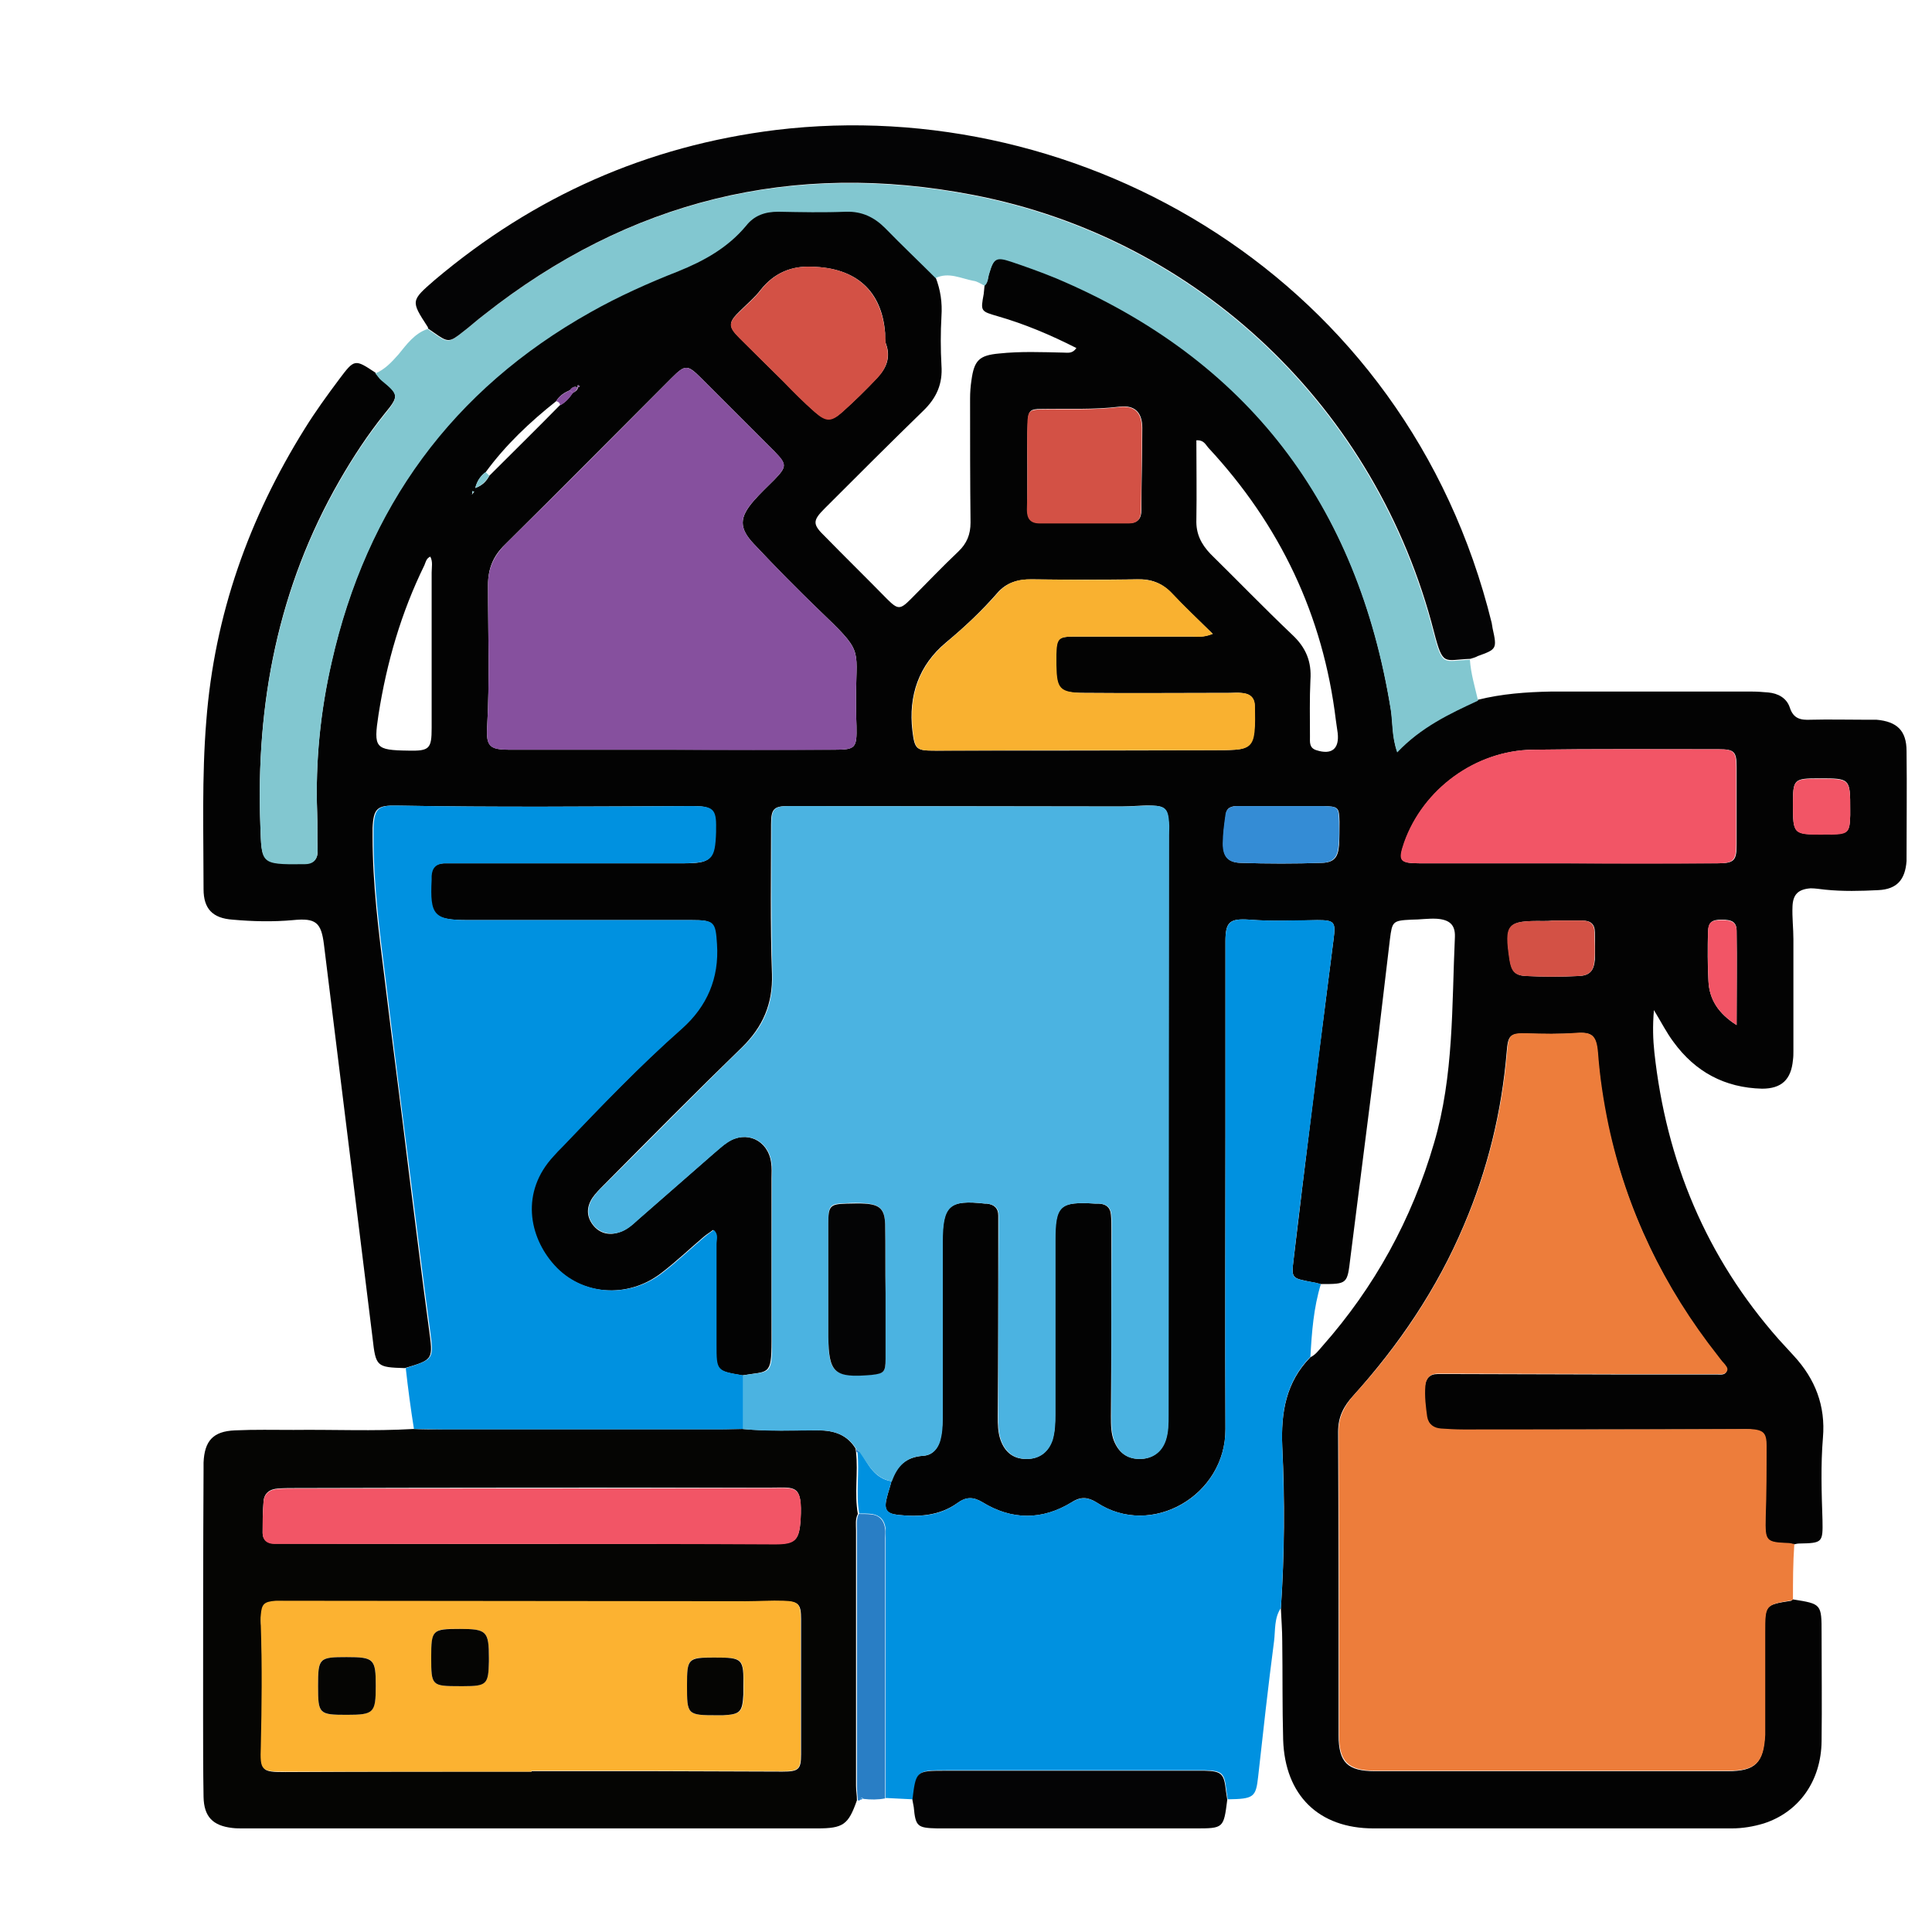 <?xml version="1.0" encoding="utf-8"?>
<!-- Generator: Adobe Illustrator 24.3.0, SVG Export Plug-In . SVG Version: 6.00 Build 0)  -->
<svg version="1.1" id="Glyph" xmlns="http://www.w3.org/2000/svg" xmlns:xlink="http://www.w3.org/1999/xlink" x="0px" y="0px"
	 viewBox="0 0 425.2 425.2" style="enable-background:new 0 0 425.2 425.2;" xml:space="preserve">
<style type="text/css">
	.st0{fill:#030303;}
	.st1{fill:#ED7D3B;}
	.st2{fill:#0091E0;}
	.st3{fill:#050503;}
	.st4{fill:#82C7D0;}
	.st5{fill:#040405;}
	.st6{fill:#297EC5;}
	.st7{fill:#358CD5;}
	.st8{fill:#4BB3E1;}
	.st9{fill:#86509E;}
	.st10{fill:#F9B130;}
	.st11{fill:#F25566;}
	.st12{fill:#D35145;}
	.st13{fill:#348CD5;}
	.st14{fill:#FCB231;}
</style>
<g>
	<path class="st0" d="M394.6,352c6.3,1,6.3,1,6.3,7.5c0,7.9,0.1,15.8,0,23.7c-0.1,8.8-5,15.6-12.7,18.1c-2.3,0.7-4.7,1.1-7.1,1.1
		c-26.3,0-52.6,0-78.8,0c-12.1,0-19.5-7.3-19.9-19.5c-0.2-7.2-0.1-14.5-0.2-21.7c0-2.4-0.2-4.8-0.3-7.2c0.8-11.9,0.9-23.8,0.3-35.7
		c-0.3-7.4,0.8-14.1,6.2-19.6c1.1-0.5,1.8-1.5,2.6-2.4c11.5-13,19.7-27.9,24.6-44.7c4.4-14.9,3.9-30.2,4.6-45.4c0.1-2.7-1.2-3.8-4-4
		c-1.9-0.1-3.7,0.2-5.6,0.2c-4.1,0.2-4.2,0.4-4.7,4.3c-0.9,7.3-1.7,14.6-2.6,21.9c-2,16.1-4.1,32.2-6.1,48.2
		c-0.7,5.8-0.6,5.8-6.5,5.8c-0.8-0.2-1.6-0.4-2.3-0.5c-4.1-0.8-4.2-0.8-3.7-4.9c0.9-7.2,1.7-14.4,2.6-21.5c2-16.3,4.1-32.7,6.2-49
		c0.5-3.8,0.2-4.2-3.6-4.2c-5,0.1-9.9,0.3-14.9-0.1c-4.4-0.3-5.3,0.5-5.3,4.8c0,14.3,0,28.7,0,43c0,21.4-0.1,42.9,0,64.3
		c0.1,14.6-16.3,24.1-28.3,16.2c-1.9-1.2-3.5-1.4-5.5-0.1c-6.5,4-13.2,4-19.7,0c-2-1.2-3.6-1.2-5.5,0.2c-3.9,2.8-8.5,3.1-13.1,2.6
		c-2.6-0.3-3.1-1.2-2.4-3.9c0.3-1.2,0.7-2.3,1-3.5c1.1-3.3,3.1-5.3,6.9-5.6c2.4-0.1,3.6-2,4-4.4c0.3-1.6,0.3-3.2,0.3-4.8
		c0-12.6,0-25.2,0-37.8c0-8.1,1.5-9.4,9.4-8.5c0.1,0,0.3,0,0.4,0c1.6,0.2,2.5,1,2.5,2.6c0,1.6,0,3.2,0,4.8c0,13.1,0,26.3-0.1,39.4
		c0,1.7,0,3.5,0.6,5.2c1,2.8,2.9,4.2,5.7,4.2c2.8,0,4.8-1.5,5.7-4.2c0.6-1.8,0.6-3.7,0.6-5.6c0-12.7,0-25.5,0-38.2
		c0-7.8,1-8.7,8.9-8.2c0.3,0,0.5,0,0.8,0c1.6,0.1,2.5,0.9,2.6,2.5c0.1,1.1,0.1,2.1,0.1,3.2c0,13.7,0,27.4-0.1,41.1
		c0,1.9,0,3.8,0.7,5.5c1.1,2.6,2.9,3.8,5.5,3.9c2.8,0,4.8-1.4,5.8-4.1c0.6-1.8,0.6-3.7,0.6-5.6c0-42.5,0.1-85.1,0.1-127.6
		c0-0.9,0-1.9,0-2.8c-0.2-2.9-0.8-3.6-3.6-3.7c-2.3-0.1-4.6,0.2-6.8,0.2c-24.4,0-48.8-0.1-73.2-0.1c-3.3,0-3.9,0.6-3.9,4
		c0,11-0.2,22,0.2,33c0.2,6.5-2,11.6-6.6,16.1c-10.3,10-20.4,20.2-30.5,30.4c-0.8,0.8-1.7,1.7-2.4,2.7c-1.4,2.1-1.3,4.2,0.1,6
		c1.4,1.8,3.5,2.4,5.8,1.6c1.6-0.5,2.8-1.6,4-2.7c5.6-4.9,11.1-9.7,16.7-14.6c1-0.9,2-1.8,3.1-2.5c4.1-2.7,8.9-0.5,9.6,4.4
		c0.2,1.2,0.1,2.4,0.1,3.6c0,11.9,0,23.9,0,35.8c0,7.7-0.7,6.5-6.4,7.5c-5.9-1-5.9-1-5.9-6.8c0-7.4,0-14.8,0-22.1
		c0-1,0.5-2.1-0.6-3.1c-0.6,0.5-1.3,0.9-1.9,1.4c-3.2,2.7-6.2,5.6-9.5,8.1c-7.4,5.7-17.7,4.9-23.7-1.8c-5.5-6.3-7.5-16.1-0.1-24
		c0.6-0.7,1.3-1.4,1.9-2c8.6-8.9,17.1-17.8,26.3-26c5.5-4.9,8.2-11.1,7.7-18.6c-0.3-4.9-0.6-5.3-5.4-5.3c-16.4,0-32.7,0-49.1,0
		c-7.8,0-8.8-1-8.3-8.9c0-0.3,0-0.5,0-0.8c0.1-1.8,1-2.7,2.8-2.8c0.9,0,1.9,0,2.8,0c16.6,0,33.3,0,49.9,0c6.2,0,6.9-0.7,7.1-6.9
		c0-0.3,0-0.5,0-0.8c0-4.3-0.7-4.9-5.2-4.9c-21.6,0.1-43.2,0.3-64.8-0.1c-4.4-0.1-5.2,0.6-5.4,4.9c0,0.7,0,1.3,0,2
		c0,10.3,1.3,20.6,2.6,30.8c1.7,14.1,3.6,28.2,5.3,42.3c1.5,11.7,2.9,23.4,4.5,35.1c0.9,6.8,1.1,6.8-5.3,8.7
		c-6.2-0.2-6.4-0.3-7.1-6.6c-3.6-28.9-7.1-57.7-10.7-86.6c-0.6-4.9-1.8-5.9-6.8-5.4c-4.4,0.4-8.9,0.3-13.3-0.1
		c-4.4-0.3-6.4-2.4-6.4-6.7c0-12.3-0.4-24.7,0.6-37c1.8-23.4,9.4-44.7,21.7-64.4c2.3-3.7,4.9-7.3,7.6-10.9c3.3-4.4,3.4-4.4,7.9-1.4
		c0.4,0.5,0.8,1.1,1.3,1.5c3.9,3.3,4,3.6,0.7,7.6c-3.7,4.6-6.9,9.5-9.9,14.7c-13.5,23.5-18.4,49-17.4,75.8c0.3,8.2-0.1,8.4,9.3,8.4
		c0.1,0,0.3,0,0.4,0c2,0,3-0.9,2.9-2.9c-0.1-2.8,0-5.6-0.1-8.4c-0.4-11.2,0.7-22.2,3.2-33.1c7.7-34.1,26.4-59.9,57-77.1
		c6.2-3.5,12.7-6.4,19.3-9c5.7-2.2,10.9-5.2,14.9-10c1.8-2.2,4.2-3.1,7.1-3.1c5,0.1,9.9,0.1,14.9,0c3.5-0.1,6.2,1.2,8.6,3.6
		c3.7,3.7,7.4,7.3,11.1,11c1.1,2.8,1.5,5.6,1.3,8.6c-0.2,3.6-0.2,7.2,0,10.8c0.3,4.1-1.1,7.2-4,10c-7.3,7.1-14.5,14.3-21.7,21.5
		c-2.7,2.7-2.7,3.5,0.1,6.2c4.5,4.6,9.1,9.1,13.6,13.7c2.4,2.4,2.9,2.4,5.2,0.1c3.5-3.5,6.9-7.1,10.5-10.5c1.9-1.8,2.7-3.8,2.7-6.4
		c-0.1-9.1-0.1-18.2-0.1-27.3c0-1.3,0.1-2.7,0.3-4c0.6-4.4,1.7-5.5,6.1-5.9c4.7-0.5,9.4-0.3,14.1-0.2c1,0,2,0.3,2.9-1
		c-5.7-2.9-11.4-5.3-17.3-7c-3.8-1.1-3.8-1.1-3.1-4.9c0.1-0.7,0.1-1.3,0.2-2c0.8-0.7,0.7-1.7,1-2.6c1-3.4,1.5-3.8,4.8-2.7
		c3.3,1.1,6.6,2.2,9.8,3.6c42.4,17.9,66.5,49.9,73.8,95.1c0.5,2.9,0.2,5.9,1.4,9.3c5.2-5.5,11.5-8.4,17.8-11.4
		c5.2-1.3,10.6-1.7,16-1.8c14.8,0,29.5,0,44.3,0c1.2,0,2.4,0.1,3.6,0.2c2.1,0.2,4,1.2,4.7,3.3c0.8,2.5,2.4,2.8,4.6,2.7
		c4-0.1,8.1,0,12.1,0c0.8,0,1.6,0,2.4,0c4.5,0.4,6.6,2.4,6.6,6.9c0.1,7.9,0,15.8,0,23.8c0,0.1,0,0.3,0,0.4c-0.3,4.1-2.1,6.2-6.2,6.4
		c-3.9,0.2-7.8,0.3-11.7-0.1c-1.1-0.1-2.1-0.3-3.2-0.3c-2.7,0.2-3.9,1.3-4,4c-0.1,2.4,0.2,4.8,0.2,7.2c0,8.2,0,16.4,0,24.6
		c0,0.7,0,1.3-0.1,2c-0.4,4.3-2.5,6.3-6.8,6.3c-8.2-0.2-14.7-3.7-19.5-10.3c-1.5-2-2.6-4.2-4.3-7c-0.3,3.6-0.2,6.5,0.1,9.3
		c2.6,23.9,11.4,45.1,27.4,63.2c1.1,1.2,2.2,2.4,3.3,3.6c4.7,5.1,7,11,6.4,18c-0.5,6-0.3,12.1-0.1,18.1c0.1,5,0,5.1-5.1,5.2
		c-0.4,0-0.8,0.1-1.2,0.2c-0.4-0.1-0.8-0.2-1.2-0.2c-5.1-0.2-5.2-0.5-5.1-5.7c0.1-5.2,0.2-10.5,0.2-15.7c0-2.8-0.7-3.5-3.6-3.7
		c-1.1-0.1-2.1,0-3.2,0c-20,0-40,0-60,0.1c-1.6,0-3.2,0-4.8-0.2c-1.6-0.1-2.8-0.9-3.1-2.6c-0.4-2.3-0.7-4.5-0.4-6.8
		c0.2-1.7,1-2.7,2.8-2.7c1.1,0,2.1,0,3.2,0c12.2,0,24.4,0.1,36.6,0.1c7.2,0,14.5,0,21.7,0c0.8,0,1.7,0.2,2.1-0.7
		c0.3-0.7-0.3-1.2-0.7-1.7c-0.4-0.5-0.8-1-1.3-1.6c-11.8-15.1-20-32-24.1-50.8c-1.1-5.2-1.9-10.5-2.3-15.9c-0.3-3.9-1.2-4.7-4.7-4.4
		c-3.6,0.2-7.2,0.2-10.9,0.1c-3.7-0.1-4.1,0.3-4.4,4c-1.1,13.2-4.2,25.9-9.4,38.1c-5.9,14-14.3,26.4-24.4,37.6
		c-2.1,2.3-3.3,4.6-3.3,7.9c0.1,22.3,0.1,44.5,0.1,66.8c0,6,2,7.9,8,7.9c25.9,0,51.8,0,77.7,0c6,0,7.8-1.8,8.1-7.9
		c0-0.8,0-1.6,0-2.4c0-6.7,0-13.4,0-20.1c0-6.2,0-6.2,5.8-7.1C394.4,352.2,394.5,352,394.6,352z M104,108.8c-0.1,0-0.2,0-0.3,0
		c-0.1,0-0.1,0.1-0.2,0.1C103.6,108.8,103.7,108.8,104,108.8c0.1-0.3,0.2-0.4,0.4-0.6c-0.1,0-0.3,0-0.4-0.1
		C103.9,108.3,103.9,108.5,104,108.8z M127.2,85.3c-0.8-0.4-1.3,0-1.8,0.6c-1.2,0.5-2.3,1.2-3,2.4c-5.8,4.6-11.1,9.6-15.5,15.6
		c-1.1,0.8-1.9,1.9-2.3,3.5c1.7-0.6,2.5-1.6,3.1-2.7c5.2-5.2,10.4-10.3,15.5-15.5c1.2-0.6,2.1-1.6,2.8-2.7
		C126.6,86.2,127.1,85.9,127.2,85.3c0.1-0.2,0.8-0.2,0.1-0.5C127.1,84.7,127,85,127.2,85.3z M147.9,165
		C147.9,165,147.9,165.1,147.9,165c11.9,0,23.9,0,35.8,0c4.6,0,4.9-0.4,4.8-5.2c-0.1-2.4-0.1-4.8-0.1-7.2c0.1-10.2,1.5-9.1-8.1-18.3
		c-4.9-4.7-9.7-9.6-14.4-14.6c-3.3-3.5-3.2-5.8,0-9.5c1.4-1.6,3-3.1,4.5-4.6c2.8-2.9,2.8-3.4,0.1-6.2c-5.4-5.4-10.8-10.8-16.2-16.2
		c-3-3-3.5-3-6.5,0c-12.2,12.2-24.4,24.5-36.7,36.7c-2.6,2.5-3.7,5.3-3.7,8.9c0,10.5,0.4,20.9-0.2,31.4c-0.2,4,0.6,4.8,4.9,4.8
		C124.1,165,136,165,147.9,165z M266.9,139.5c-3.3-3.2-6.3-6-9.1-9c-2.1-2.2-4.5-3.1-7.5-3c-7.8,0.1-15.6,0.1-23.3,0
		c-3,0-5.5,0.7-7.5,3c-3.4,3.9-7.2,7.5-11.3,10.9c-6,5-8.3,11.7-7.4,19.4c0.5,4.2,0.9,4.4,5,4.4c20.5,0,41,0,61.6-0.1
		c1.5,0,3,0,4.4-0.1c2.9-0.2,3.9-1.2,4.2-3.9c0.2-1.9,0.1-3.7,0.1-5.6c0.1-2-1.1-2.9-3-3c-0.8-0.1-1.6,0-2.4,0
		c-10.7,0-21.5,0.1-32.2,0c-5.4,0-6-0.8-6.1-6.1c0-0.8,0-1.6,0-2.4c0.1-3.5,0.5-3.9,4-3.9c8.6,0,17.2,0,25.7,0
		C263.5,140.1,264.8,140.3,266.9,139.5z M344.6,190C344.6,190,344.6,190,344.6,190c11.1,0,22.3,0,33.4,0c3.7,0,4.2-0.6,4.2-4.2
		c0-5.6,0-11.3,0-16.9c0-3.5-0.5-4-3.9-4c-13.7,0-27.4-0.1-41,0.1c-12.5,0.2-24.1,8.7-28.2,20.4c-1.4,4-1,4.6,3.4,4.6
		C323.2,190,333.9,190,344.6,190z M178.6,58.7c-4.3-0.2-8.2,1.3-11.2,5.1c-1.3,1.7-3,3.1-4.5,4.6c-2.6,2.5-2.7,3.4-0.2,5.9
		c3.2,3.2,6.4,6.4,9.7,9.6c2.3,2.3,4.5,4.6,6.9,6.7c2.5,2.1,3.6,2.2,6,0.1c2.7-2.4,5.3-4.9,7.8-7.6c1.9-2,3-4.4,1.9-7.4
		c-0.3-0.7-0.2-1.6-0.2-2.4C194.1,64.1,188.5,58.9,178.6,58.7z M226.1,102.5c0,3.2,0,6.4,0,9.6c0,1.9,0.7,3,2.8,3
		c6.6,0,13.1,0,19.7,0c1.8,0,2.6-1,2.6-2.8c0-6,0.2-12,0.2-18.1c0-3.4-1.6-5.1-5-4.7c-5.7,0.7-11.5,0.4-17.2,0.5
		c-2.6,0-2.9,0.4-3,3.2C226,96.3,226.1,99.4,226.1,102.5z M263.3,96.9c0,5.8,0.1,11.6,0,17.5c-0.1,3,1,5.3,3.1,7.5
		c6,5.9,11.9,12,18,17.8c3,2.8,4.3,5.9,4,10c-0.2,4.1-0.1,8.3-0.1,12.4c0,1.2-0.2,2.5,1.4,3c3.4,1.1,5.1-0.3,4.7-3.8
		c-0.1-0.9-0.3-1.9-0.4-2.8c-2.8-23.1-12.3-43-28.1-60C265.3,97.8,264.9,96.8,263.3,96.9z M94.7,122.5c-0.9,0.4-1,1.2-1.3,1.9
		c-5.1,10.4-8.3,21.4-10.1,32.9c-1.1,7.3-0.8,7.8,6.6,7.9c4.6,0.1,5.1-0.4,5.1-5c0-11.4,0-22.8,0-34.2
		C95,124.8,95.3,123.6,94.7,122.5z M282.4,177.4C282.4,177.4,282.4,177.4,282.4,177.4c-3.3,0-6.7,0-10,0c-1.3,0-2.5,0.3-2.6,1.9
		c-0.3,2.1-0.6,4.3-0.6,6.4c0,2.8,1.1,4.1,3.8,4.2c6,0.2,12,0.2,18,0c2.6-0.1,3.5-1.2,3.7-3.9c0.1-1.7,0.1-3.5,0.1-5.2
		c-0.1-3.1-0.2-3.3-3.5-3.4C288.3,177.4,285.3,177.4,282.4,177.4z M341.7,202.6C341.7,202.6,341.7,202.6,341.7,202.6
		c-0.7,0.1-1.3,0.1-2,0.1c-8-0.1-8.6,0.6-7.4,8.6c0.4,2.4,1.1,3.4,3.6,3.5c3.9,0.2,7.8,0.2,11.6,0c2.4-0.1,3.3-1.2,3.5-3.6
		c0.1-2,0-4,0-6c0-1.9-1-2.6-2.8-2.6C346,202.6,343.9,202.6,341.7,202.6z M401.1,183.6c0.7,0,1.3,0,2,0c3.7-0.1,4-0.5,4.1-4.2
		c0-0.4,0-0.8,0-1.2c0-6.9,0-6.9-6.8-6.9c-5.7,0-5.8,0.2-5.8,5.8C394.6,183.5,394.7,183.7,401.1,183.6z M382.2,225.6
		c0-7.4,0.1-14.1,0-20.7c0-2-1-2.5-3.3-2.5c-2.2,0-2.9,0.6-3,2.7c-0.1,3.6-0.1,7.2,0.1,10.8C376.2,219.9,378.1,223,382.2,225.6z"/>
	<path class="st1" d="M394.6,352c-0.1,0.1-0.2,0.2-0.3,0.2c-5.8,1-5.8,1-5.8,7.1c0,6.7,0,13.4,0,20.1c0,0.8,0,1.6,0,2.4
		c-0.3,6.1-2.1,7.9-8.1,7.9c-25.9,0-51.8,0-77.7,0c-6,0-8-2-8-7.9c0-22.3,0-44.5-0.1-66.8c0-3.2,1.3-5.6,3.3-7.9
		c10.2-11.2,18.5-23.6,24.4-37.6c5.2-12.2,8.3-24.9,9.4-38.1c0.3-3.7,0.7-4.1,4.4-4c3.6,0.1,7.2,0.2,10.9-0.1
		c3.4-0.2,4.4,0.6,4.7,4.4c0.4,5.4,1.2,10.6,2.3,15.9c4,18.8,12.2,35.7,24.1,50.8c0.4,0.5,0.8,1.1,1.3,1.6c0.4,0.5,1,1.1,0.7,1.7
		c-0.4,0.9-1.3,0.7-2.1,0.7c-7.2,0-14.5,0-21.7,0c-12.2,0-24.4-0.1-36.6-0.1c-1.1,0-2.1,0-3.2,0c-1.8,0-2.7,1.1-2.8,2.7
		c-0.2,2.3,0.1,4.6,0.4,6.8c0.3,1.7,1.5,2.5,3.1,2.6c1.6,0.1,3.2,0.2,4.8,0.2c20,0,40,0,60-0.1c1.1,0,2.1,0,3.2,0
		c2.9,0.2,3.6,0.8,3.6,3.7c0,5.2,0,10.5-0.2,15.7c-0.1,5.3,0,5.5,5.1,5.7c0.4,0,0.8,0.2,1.2,0.2C394.6,344,394.6,348,394.6,352z"/>
	<path class="st2" d="M196.2,326c-0.3,1.2-0.7,2.3-1,3.5c-0.7,2.6-0.1,3.6,2.4,3.9c4.6,0.5,9.2,0.3,13.1-2.6
		c1.9-1.4,3.5-1.4,5.5-0.2c6.5,4,13.2,4,19.7,0c2-1.2,3.6-1.1,5.5,0.1c12,7.9,28.4-1.5,28.3-16.2c-0.1-21.4,0-42.9,0-64.3
		c0-14.3,0-28.7,0-43c0-4.3,1-5.1,5.3-4.8c5,0.4,9.9,0.1,14.9,0.1c3.8,0,4.1,0.4,3.6,4.2c-2.1,16.3-4.1,32.7-6.2,49
		c-0.9,7.2-1.8,14.4-2.6,21.5c-0.5,4.1-0.5,4.1,3.7,4.9c0.8,0.1,1.6,0.3,2.3,0.5c-1.6,5.2-2,10.6-2.3,16c-5.4,5.5-6.5,12.2-6.2,19.6
		c0.5,11.9,0.5,23.8-0.3,35.7c-1.5,2.2-1.2,4.9-1.5,7.3c-1.3,9.9-2.4,19.9-3.5,29.8c-0.5,4.6-1,4.9-6.7,5c-0.1-0.7-0.2-1.3-0.3-2
		c-0.4-3.8-0.9-4.3-4.7-4.4c-0.8,0-1.6,0-2.4,0c-18.2,0-36.4,0-54.5,0c-6.5,0-6.5,0-7.4,6.4c-2-0.1-4-0.2-6-0.3
		c0-19.1,0-38.2,0-57.3c0-0.7,0-1.3,0-2c-0.2-1.8-1.2-2.9-3-3.2c-0.9-0.1-1.9-0.1-2.8-0.1c-0.8-4.5,0.1-9.1-0.4-13.6
		c0.2,0,0.4,0,0.7,0C191,322.3,192.5,325.4,196.2,326z"/>
	<path class="st2" d="M89.3,301.1c6.3-2,6.2-1.9,5.3-8.7c-1.6-11.7-3-23.4-4.5-35.1c-1.8-14.1-3.6-28.2-5.3-42.3
		c-1.3-10.2-2.6-20.5-2.6-30.8c0-0.7,0-1.3,0-2c0.2-4.3,1-5,5.4-4.9c21.6,0.4,43.2,0.2,64.8,0.1c4.5,0,5.3,0.6,5.2,4.9
		c0,0.3,0,0.5,0,0.8c-0.2,6.1-0.9,6.8-7.1,6.9c-16.6,0-33.3,0-49.9,0c-0.9,0-1.9,0-2.8,0c-1.8,0.1-2.7,1-2.8,2.8c0,0.3,0,0.5,0,0.8
		c-0.4,7.9,0.5,8.9,8.3,8.9c16.4,0,32.7,0,49.1,0c4.8,0,5.1,0.4,5.4,5.3c0.5,7.5-2.2,13.7-7.7,18.6c-9.3,8.2-17.8,17.1-26.3,26
		c-0.7,0.7-1.3,1.3-1.9,2c-7.4,7.9-5.5,17.8,0.1,24c6,6.7,16.3,7.5,23.7,1.8c3.3-2.5,6.3-5.4,9.5-8.1c0.6-0.5,1.2-0.9,1.9-1.4
		c1.1,1,0.6,2.1,0.6,3.1c0,7.4,0,14.8,0,22.1c0,5.8,0,5.8,5.9,6.8c0,3.9,0,7.9,0,11.8c-1.5,0-2.9,0.1-4.4,0.1c-20.6,0-41.2,0-61.7,0
		c-2.1,0-4.3-0.1-6.4-0.1C90.4,310.1,89.8,305.6,89.3,301.1z"/>
	<path class="st3" d="M90.9,314.5c2.1,0.1,4.3,0.1,6.4,0.1c20.6,0,41.2,0,61.7,0c1.5,0,2.9-0.1,4.4-0.1c5.6,0.5,11.2,0.3,16.7,0.3
		c3.4,0,6.3,0.9,8.2,4c0,0.3,0.1,0.5,0.1,0.8c0.5,4.5-0.4,9.1,0.4,13.6c-0.6,1.1-0.4,2.4-0.4,3.6c0,18.7,0,37.5,0,56.2
		c0,1.1,0.2,2.1,0.2,3.2c-1.9,5.4-3,6.2-8.8,6.2c-42.1,0-84.2,0-126.3,0c-0.8,0-1.6,0-2.4-0.1c-4.3-0.5-6.2-2.5-6.3-6.8
		c-0.1-5.9-0.1-11.8-0.1-17.7c0-18.1,0-36.2,0.1-54.3c0-0.5,0-1.1,0-1.6c0.2-4.8,2.1-6.9,6.9-7.1c4.3-0.2,8.6-0.1,12.9-0.1
		C73.5,314.6,82.2,315,90.9,314.5z M117,389.9c0,0,0-0.1,0-0.1c8.6,0,17.2,0,25.8,0c9.8,0,19.6,0.1,29.4,0.1c3.6,0,4.1-0.5,4.1-3.8
		c0-9.9,0-19.9,0-29.8c0-3.2-0.5-3.8-3.7-3.9c-2.8-0.1-5.6,0.1-8.4,0.1c-34.1,0-68.2-0.1-102.2-0.1c-0.4,0-0.8,0-1.2,0
		c-2.6,0.2-3,0.7-3.3,3.1c-0.1,0.8-0.1,1.6,0,2.4c0.3,8.9,0.3,17.7,0,26.6c-0.1,5.3,0.1,5.5,5.3,5.5
		C80.8,389.9,98.9,389.9,117,389.9z M116.3,339.8c18.1,0,36.2,0,54.3,0c4.5,0,5.3-0.9,5.6-5.4c0.4-7.8-1.2-7-6.4-7
		c-35,0-70,0-105,0.1c-1.2,0-2.4,0-3.6,0.1c-1.8,0.1-3.1,1-3.2,2.9c-0.2,2.3-0.2,4.6-0.2,6.8c0,1.6,1.1,2.4,2.6,2.4
		c1.1,0,2.1,0,3.2,0C81.1,339.8,98.7,339.8,116.3,339.8z"/>
	<path class="st4" d="M325.3,154.2c-6.3,2.9-12.6,5.9-17.8,11.4c-1.2-3.5-1-6.4-1.4-9.3c-7.3-45.2-31.4-77.2-73.8-95.1
		c-3.2-1.3-6.5-2.5-9.8-3.6c-3.3-1.1-3.8-0.7-4.8,2.7c-0.3,0.9-0.2,1.9-1,2.6c-0.8-0.4-1.6-1-2.5-1.1c-2.7-0.5-5.4-2-8.3-0.6
		c-3.7-3.7-7.5-7.3-11.1-11c-2.4-2.4-5.1-3.7-8.6-3.6c-5,0.2-9.9,0.1-14.9,0c-2.9,0-5.3,0.8-7.1,3.1c-4,4.8-9.2,7.7-14.9,10
		c-6.6,2.6-13.1,5.5-19.3,9c-30.5,17.1-49.3,43-57,77.1c-2.5,10.9-3.6,21.9-3.2,33.1c0.1,2.8,0,5.6,0.1,8.4c0,2-1,2.9-2.9,2.9
		c-0.1,0-0.3,0-0.4,0c-9.4,0.1-9-0.2-9.3-8.4c-1-26.8,3.9-52.3,17.4-75.8c2.9-5.1,6.2-10.1,9.9-14.7c3.3-4.1,3.2-4.4-0.7-7.6
		c-0.5-0.4-0.8-1-1.3-1.5c2.1-0.9,3.6-2.5,5.1-4.2c1.8-2.2,3.5-4.6,6.4-5.6c0.4,0.3,0.9,0.6,1.3,0.9c3.1,2.2,3.4,2.2,6.3-0.1
		c1.6-1.2,3.1-2.6,4.7-3.8c31.9-25.2,67.9-34.1,107.7-26.4c49.7,9.6,88.8,47,101.4,96.3c2,7.7,2.2,6.1,8,5.9
		C323.7,148.2,324.6,151.2,325.3,154.2z"/>
	<path class="st5" d="M323.6,145c-5.8,0.2-6,1.8-8-5.9C303,89.9,263.9,52.5,214.2,42.9c-39.8-7.7-75.8,1.2-107.7,26.4
		c-1.6,1.2-3.1,2.6-4.7,3.8c-2.9,2.3-3.2,2.3-6.3,0.1c-0.4-0.3-0.9-0.6-1.3-0.9c0-0.1,0-0.3-0.1-0.4c-3.7-5.7-3.7-5.7,1.6-10.3
		c21.8-18.4,46.7-29.5,75.1-33c67.2-8.1,138.8,32.5,157.5,108.5c0.1,0.4,0.1,0.8,0.2,1.2c1,4.5,0.9,4.6-3.3,6.1
		C324.7,144.7,324.2,144.8,323.6,145z"/>
	<path class="st5" d="M200.8,396.1c0.8-6.4,0.8-6.4,7.4-6.4c18.2,0,36.4,0,54.5,0c0.8,0,1.6,0,2.4,0c3.8,0.1,4.3,0.7,4.7,4.4
		c0.1,0.7,0.2,1.3,0.3,2c-0.8,6.3-0.8,6.3-7.1,6.3c-18.4,0-36.7,0-55.1,0c-0.5,0-1.1,0-1.6,0c-4.4-0.1-4.8-0.4-5.2-4.7
		C201,397.2,200.9,396.6,200.8,396.1z"/>
	<path class="st6" d="M188.8,396.2c-0.1-1.1-0.2-2.1-0.2-3.2c0-18.7,0-37.5,0-56.2c0-1.2-0.2-2.4,0.4-3.6c0.9,0,1.9,0,2.8,0.1
		c1.8,0.2,2.8,1.4,3,3.2c0.1,0.7,0,1.3,0,2c0,19.1,0,38.2,0,57.3c-1.6,0.3-3.2,0.3-4.8,0.1c-0.3-0.4-0.6-0.3-0.7,0.2l-0.2,0.2
		L188.8,396.2z"/>
	<path class="st7" d="M189.2,396.1c0.1-0.5,0.4-0.6,0.7-0.2C189.7,396,189.5,396.1,189.2,396.1z"/>
	<path class="st8" d="M188.4,318.8c-1.9-3-4.8-4-8.2-4c-5.6,0-11.2,0.3-16.7-0.3c0-3.9,0-7.9,0-11.8c5.8-1,6.5,0.3,6.4-7.5
		c-0.1-11.9,0-23.9,0-35.8c0-1.2,0.1-2.4-0.1-3.6c-0.7-4.9-5.5-7.1-9.6-4.4c-1.1,0.7-2.1,1.7-3.1,2.5c-5.6,4.9-11.1,9.7-16.7,14.6
		c-1.2,1.1-2.4,2.2-4,2.7c-2.3,0.7-4.4,0.1-5.8-1.6c-1.4-1.8-1.5-3.9-0.1-6c0.7-1,1.5-1.9,2.4-2.7c10.2-10.1,20.2-20.4,30.5-30.4
		c4.7-4.5,6.8-9.6,6.6-16.1c-0.3-11-0.2-22-0.2-33c0-3.4,0.6-4,3.9-4c24.4,0,48.8,0.1,73.2,0.1c2.3,0,4.6-0.2,6.8-0.2
		c2.8,0.1,3.4,0.8,3.6,3.7c0.1,0.9,0,1.9,0,2.8c0,42.5-0.1,85.1-0.1,127.6c0,1.9,0,3.8-0.6,5.6c-0.9,2.7-3,4.1-5.8,4.1
		c-2.7,0-4.5-1.3-5.5-3.9c-0.7-1.8-0.7-3.7-0.7-5.5c0-13.7,0-27.4,0.1-41.1c0-1.1,0-2.1-0.1-3.2c-0.1-1.6-1-2.4-2.6-2.5
		c-0.3,0-0.5,0-0.8,0c-7.9-0.5-8.9,0.4-8.9,8.2c0,12.7,0,25.5,0,38.2c0,1.9-0.1,3.8-0.6,5.6c-0.9,2.7-2.9,4.2-5.7,4.2
		c-2.8,0-4.7-1.4-5.7-4.2c-0.6-1.7-0.6-3.4-0.6-5.2c0-13.1,0-26.3,0.1-39.4c0-1.6,0-3.2,0-4.8c0-1.6-0.9-2.4-2.5-2.6
		c-0.1,0-0.3,0-0.4,0c-7.9-0.9-9.4,0.4-9.4,8.5c0,12.6,0,25.2,0,37.8c0,1.6,0,3.2-0.3,4.8c-0.4,2.4-1.6,4.2-4,4.4
		c-3.8,0.2-5.7,2.3-6.9,5.6c-3.8-0.6-5.2-3.7-7.1-6.4C188.9,319.3,188.6,319,188.4,318.8z M194.9,284.6
		C194.8,284.6,194.8,284.6,194.9,284.6c-0.1-5.1,0-10.2-0.1-15.3c-0.1-3.3-1.2-4.2-4.5-4.5c-1.3-0.1-2.7-0.1-4,0
		c-3.7,0.1-4,0.4-4,4.3c0,8.3,0,16.6,0,24.9c0,8.2,1.2,9.2,9.5,8.5c2.8-0.2,3.1-0.6,3.1-3.5C194.9,294.3,194.9,289.4,194.9,284.6z"
		/>
	<path class="st9" d="M147.9,165c-11.9,0-23.9,0-35.8,0c-4.3,0-5.1-0.7-4.9-4.8c0.6-10.5,0.2-20.9,0.2-31.4c0-3.6,1.2-6.3,3.7-8.9
		c12.3-12.1,24.5-24.4,36.7-36.7c3-3,3.4-3,6.5,0c5.4,5.4,10.8,10.8,16.2,16.2c2.7,2.7,2.7,3.3-0.1,6.2c-1.5,1.5-3.1,3-4.5,4.6
		c-3.2,3.6-3.3,6,0,9.5c4.7,5,9.5,9.8,14.4,14.6c9.6,9.2,8.2,8.2,8.1,18.3c0,2.4,0,4.8,0.1,7.2c0.1,4.8-0.2,5.2-4.8,5.2
		C171.8,165.1,159.9,165.1,147.9,165C147.9,165.1,147.9,165,147.9,165z"/>
	<path class="st10" d="M266.9,139.5c-2.1,0.9-3.4,0.6-4.7,0.6c-8.6,0-17.2,0-25.7,0c-3.5,0-3.9,0.4-4,3.9c0,0.8,0,1.6,0,2.4
		c0.1,5.2,0.7,6,6.1,6.1c10.7,0.1,21.5,0,32.2,0c0.8,0,1.6-0.1,2.4,0c1.9,0.1,3,1,3,3c0,1.9,0.1,3.8-0.1,5.6
		c-0.3,2.8-1.3,3.7-4.2,3.9c-1.5,0.1-2.9,0.1-4.4,0.1c-20.5,0-41,0-61.6,0.1c-4.2,0-4.5-0.2-5-4.4c-0.9-7.7,1.4-14.4,7.4-19.4
		c4-3.4,7.8-6.9,11.3-10.9c2-2.3,4.5-3.1,7.5-3c7.8,0.1,15.6,0.2,23.3,0c3,0,5.4,0.8,7.5,3C260.6,133.4,263.6,136.2,266.9,139.5z"/>
	<path class="st11" d="M344.6,190c-10.7,0-21.5,0-32.2,0c-4.4,0-4.8-0.5-3.4-4.6c4.2-11.8,15.7-20.2,28.2-20.4
		c13.7-0.2,27.4-0.1,41-0.1c3.4,0,3.9,0.5,3.9,4c0,5.6,0,11.3,0,16.9c0,3.6-0.6,4.2-4.2,4.2C366.9,190.1,355.8,190.1,344.6,190
		C344.6,190,344.6,190,344.6,190z"/>
	<path class="st12" d="M178.6,58.7c9.9,0.2,15.4,5.4,16.2,14.7c0.1,0.8,0,1.7,0.2,2.4c1,2.9,0,5.3-1.9,7.4c-2.5,2.6-5.1,5.2-7.8,7.6
		c-2.4,2.1-3.5,2.1-6-0.1c-2.4-2.1-4.7-4.4-6.9-6.7c-3.2-3.2-6.5-6.4-9.7-9.6c-2.5-2.5-2.5-3.4,0.2-5.9c1.5-1.5,3.2-2.9,4.5-4.6
		C170.4,60,174.3,58.5,178.6,58.7z"/>
	<path class="st12" d="M226.1,102.5c0-3.1-0.1-6.2,0-9.2c0.1-2.8,0.4-3.1,3-3.2c5.7-0.1,11.5,0.2,17.2-0.5c3.4-0.4,5,1.2,5,4.7
		c0,6-0.1,12-0.2,18.1c0,1.8-0.8,2.8-2.6,2.8c-6.6,0-13.1,0-19.7,0c-2.1,0-2.8-1.1-2.8-3C226.1,108.9,226.1,105.7,226.1,102.5z"/>
	<path class="st13" d="M282.4,177.4c2.9,0,5.9,0,8.8,0c3.3,0.1,3.4,0.2,3.5,3.4c0,1.7,0.1,3.5-0.1,5.2c-0.2,2.6-1.1,3.8-3.7,3.9
		c-6,0.2-12,0.2-18,0c-2.7-0.1-3.8-1.4-3.8-4.2c0-2.1,0.3-4.3,0.6-6.4c0.2-1.5,1.4-1.9,2.6-1.9C275.7,177.4,279.1,177.4,282.4,177.4
		C282.4,177.4,282.4,177.4,282.4,177.4z"/>
	<path class="st12" d="M341.7,202.6c2.1,0,4.3,0,6.4,0c1.8,0,2.8,0.7,2.8,2.6c0,2,0.2,4,0,6c-0.1,2.4-1,3.5-3.5,3.6
		c-3.9,0.2-7.8,0.2-11.6,0c-2.5-0.1-3.2-1.1-3.6-3.5c-1.2-8-0.6-8.7,7.4-8.6C340.4,202.7,341.1,202.7,341.7,202.6
		C341.7,202.6,341.7,202.6,341.7,202.6z"/>
	<path class="st11" d="M401.1,183.7c-6.4,0-6.5-0.1-6.5-6.5c0-5.7,0.1-5.8,5.8-5.8c6.8,0,6.8,0,6.8,6.9c0,0.4,0,0.8,0,1.2
		c-0.1,3.7-0.4,4.1-4.1,4.2C402.4,183.7,401.7,183.6,401.1,183.7z"/>
	<path class="st11" d="M382.2,225.6c-4.1-2.6-6-5.7-6.2-9.6c-0.2-3.6-0.1-7.2-0.1-10.8c0-2.2,0.7-2.7,3-2.7c2.3,0,3.3,0.5,3.3,2.5
		C382.3,211.5,382.2,218.2,382.2,225.6z"/>
	<path class="st9" d="M123.3,89.2c-0.1-0.5-0.4-0.8-0.9-0.9c0.7-1.2,1.8-1.8,3-2.4c0.2,0.2,0.5,0.4,0.7,0.6
		C125.3,87.6,124.5,88.6,123.3,89.2z"/>
	<path class="st4" d="M106.9,103.9c0.3,0.3,0.6,0.6,0.8,0.8c-0.7,1.1-1.5,2.1-3.1,2.7C105,105.8,105.8,104.7,106.9,103.9z"/>
	<path class="st9" d="M127.1,85.3c-0.1,0.6-0.6,0.9-1,1.2c-0.2-0.2-0.5-0.4-0.7-0.6C125.8,85.3,126.4,84.9,127.1,85.3L127.1,85.3z"
		/>
	<path class="st9" d="M127.2,85.3c-0.2-0.2,0-0.6,0.1-0.5C128,85.1,127.2,85.1,127.2,85.3C127.1,85.3,127.2,85.3,127.2,85.3z"/>
	<path class="st4" d="M103.9,108.7c-0.1,0.1-0.3,0.1-0.4,0.2c0.1,0,0.1-0.1,0.2-0.1C103.7,108.8,103.9,108.8,103.9,108.7
		L103.9,108.7z"/>
	<path class="st4" d="M104,108.8c0-0.2-0.1-0.5-0.1-0.7c0.1,0,0.3,0,0.4,0.1C104.2,108.3,104,108.5,104,108.8
		C103.9,108.7,104,108.8,104,108.8z"/>
	<path class="st6" d="M188.4,318.8c0.3,0.3,0.5,0.6,0.8,0.8c-0.2,0-0.4,0-0.7,0C188.5,319.3,188.4,319,188.4,318.8z"/>
	<path class="st14" d="M117,389.9c-18.1,0-36.2,0-54.3,0c-5.2,0-5.5-0.2-5.3-5.5c0.2-8.9,0.3-17.7,0-26.6c0-0.8-0.1-1.6,0-2.4
		c0.2-2.4,0.7-2.9,3.3-3.1c0.4,0,0.8,0,1.2,0c34.1,0,68.2,0.1,102.2,0.1c2.8,0,5.6-0.2,8.4-0.1c3.2,0.1,3.7,0.7,3.7,3.9
		c0,9.9,0,19.9,0,29.8c0,3.4-0.4,3.8-4.1,3.8c-9.8,0-19.6-0.1-29.4-0.1c-8.6,0-17.2,0-25.8,0C117,389.8,117,389.8,117,389.9z
		 M94.9,364.8c0,6.2,0.1,6.3,6.3,6.3c0.3,0,0.5,0,0.8,0c5.1,0,5.5-0.5,5.6-5.4c0-0.3,0-0.5,0-0.8c0-5.9-0.5-6.4-6.4-6.4
		C95.2,358.4,94.9,358.7,94.9,364.8z M70,371.1c0,6.2,0.2,6.3,6.3,6.3c5.9,0,6.4-0.4,6.4-6.4c0-6-0.4-6.3-6.4-6.3
		C70.1,364.7,70,364.9,70,371.1z M151.2,370.9c0,6.6,0,6.6,6.8,6.6c0.4,0,0.8,0,1.2,0c3.8-0.2,4.3-0.7,4.5-4.6c0-0.5,0-1.1,0-1.6
		c0-6.4-0.1-6.5-6.4-6.5C151.4,364.7,151.2,364.9,151.2,370.9z"/>
	<path class="st11" d="M116.3,339.8c-17.6,0-35.1,0-52.7,0c-1.1,0-2.1,0-3.2,0c-1.6,0-2.6-0.8-2.6-2.4c0-2.3,0-4.6,0.2-6.8
		c0.1-1.9,1.4-2.8,3.2-2.9c1.2-0.1,2.4-0.1,3.6-0.1c35,0,70,0,105-0.1c5.2,0,6.9-0.8,6.4,7c-0.3,4.5-1.1,5.4-5.6,5.4
		C152.5,339.8,134.4,339.8,116.3,339.8z"/>
	<path class="st5" d="M194.9,284.6c0,4.8,0,9.7,0,14.5c0,2.9-0.4,3.2-3.1,3.5c-8.2,0.7-9.4-0.4-9.5-8.5c0-8.3,0-16.6,0-24.9
		c0-3.8,0.4-4.2,4-4.3c1.3,0,2.7-0.1,4,0c3.3,0.2,4.4,1.2,4.5,4.5C194.9,274.4,194.8,279.5,194.9,284.6
		C194.8,284.6,194.8,284.6,194.9,284.6z"/>
	<path class="st3" d="M94.9,364.8c0-6.1,0.2-6.3,6.3-6.3c5.9,0,6.4,0.5,6.4,6.4c0,0.3,0,0.5,0,0.8c-0.1,5-0.5,5.4-5.6,5.4
		c-0.3,0-0.5,0-0.8,0C95,371.1,94.9,371,94.9,364.8z"/>
	<path class="st3" d="M70,371.1c0-6.2,0.2-6.4,6.3-6.4c6,0,6.4,0.4,6.4,6.3c0,6-0.4,6.4-6.4,6.4C70.2,377.4,70,377.2,70,371.1z"/>
	<path class="st3" d="M151.2,370.9c0-5.9,0.2-6.1,6-6.1c6.3,0,6.5,0.2,6.4,6.5c0,0.5,0,1.1,0,1.6c-0.2,3.9-0.7,4.4-4.5,4.6
		c-0.4,0-0.8,0-1.2,0C151.2,377.5,151.2,377.4,151.2,370.9z"/>
</g>
</svg>
